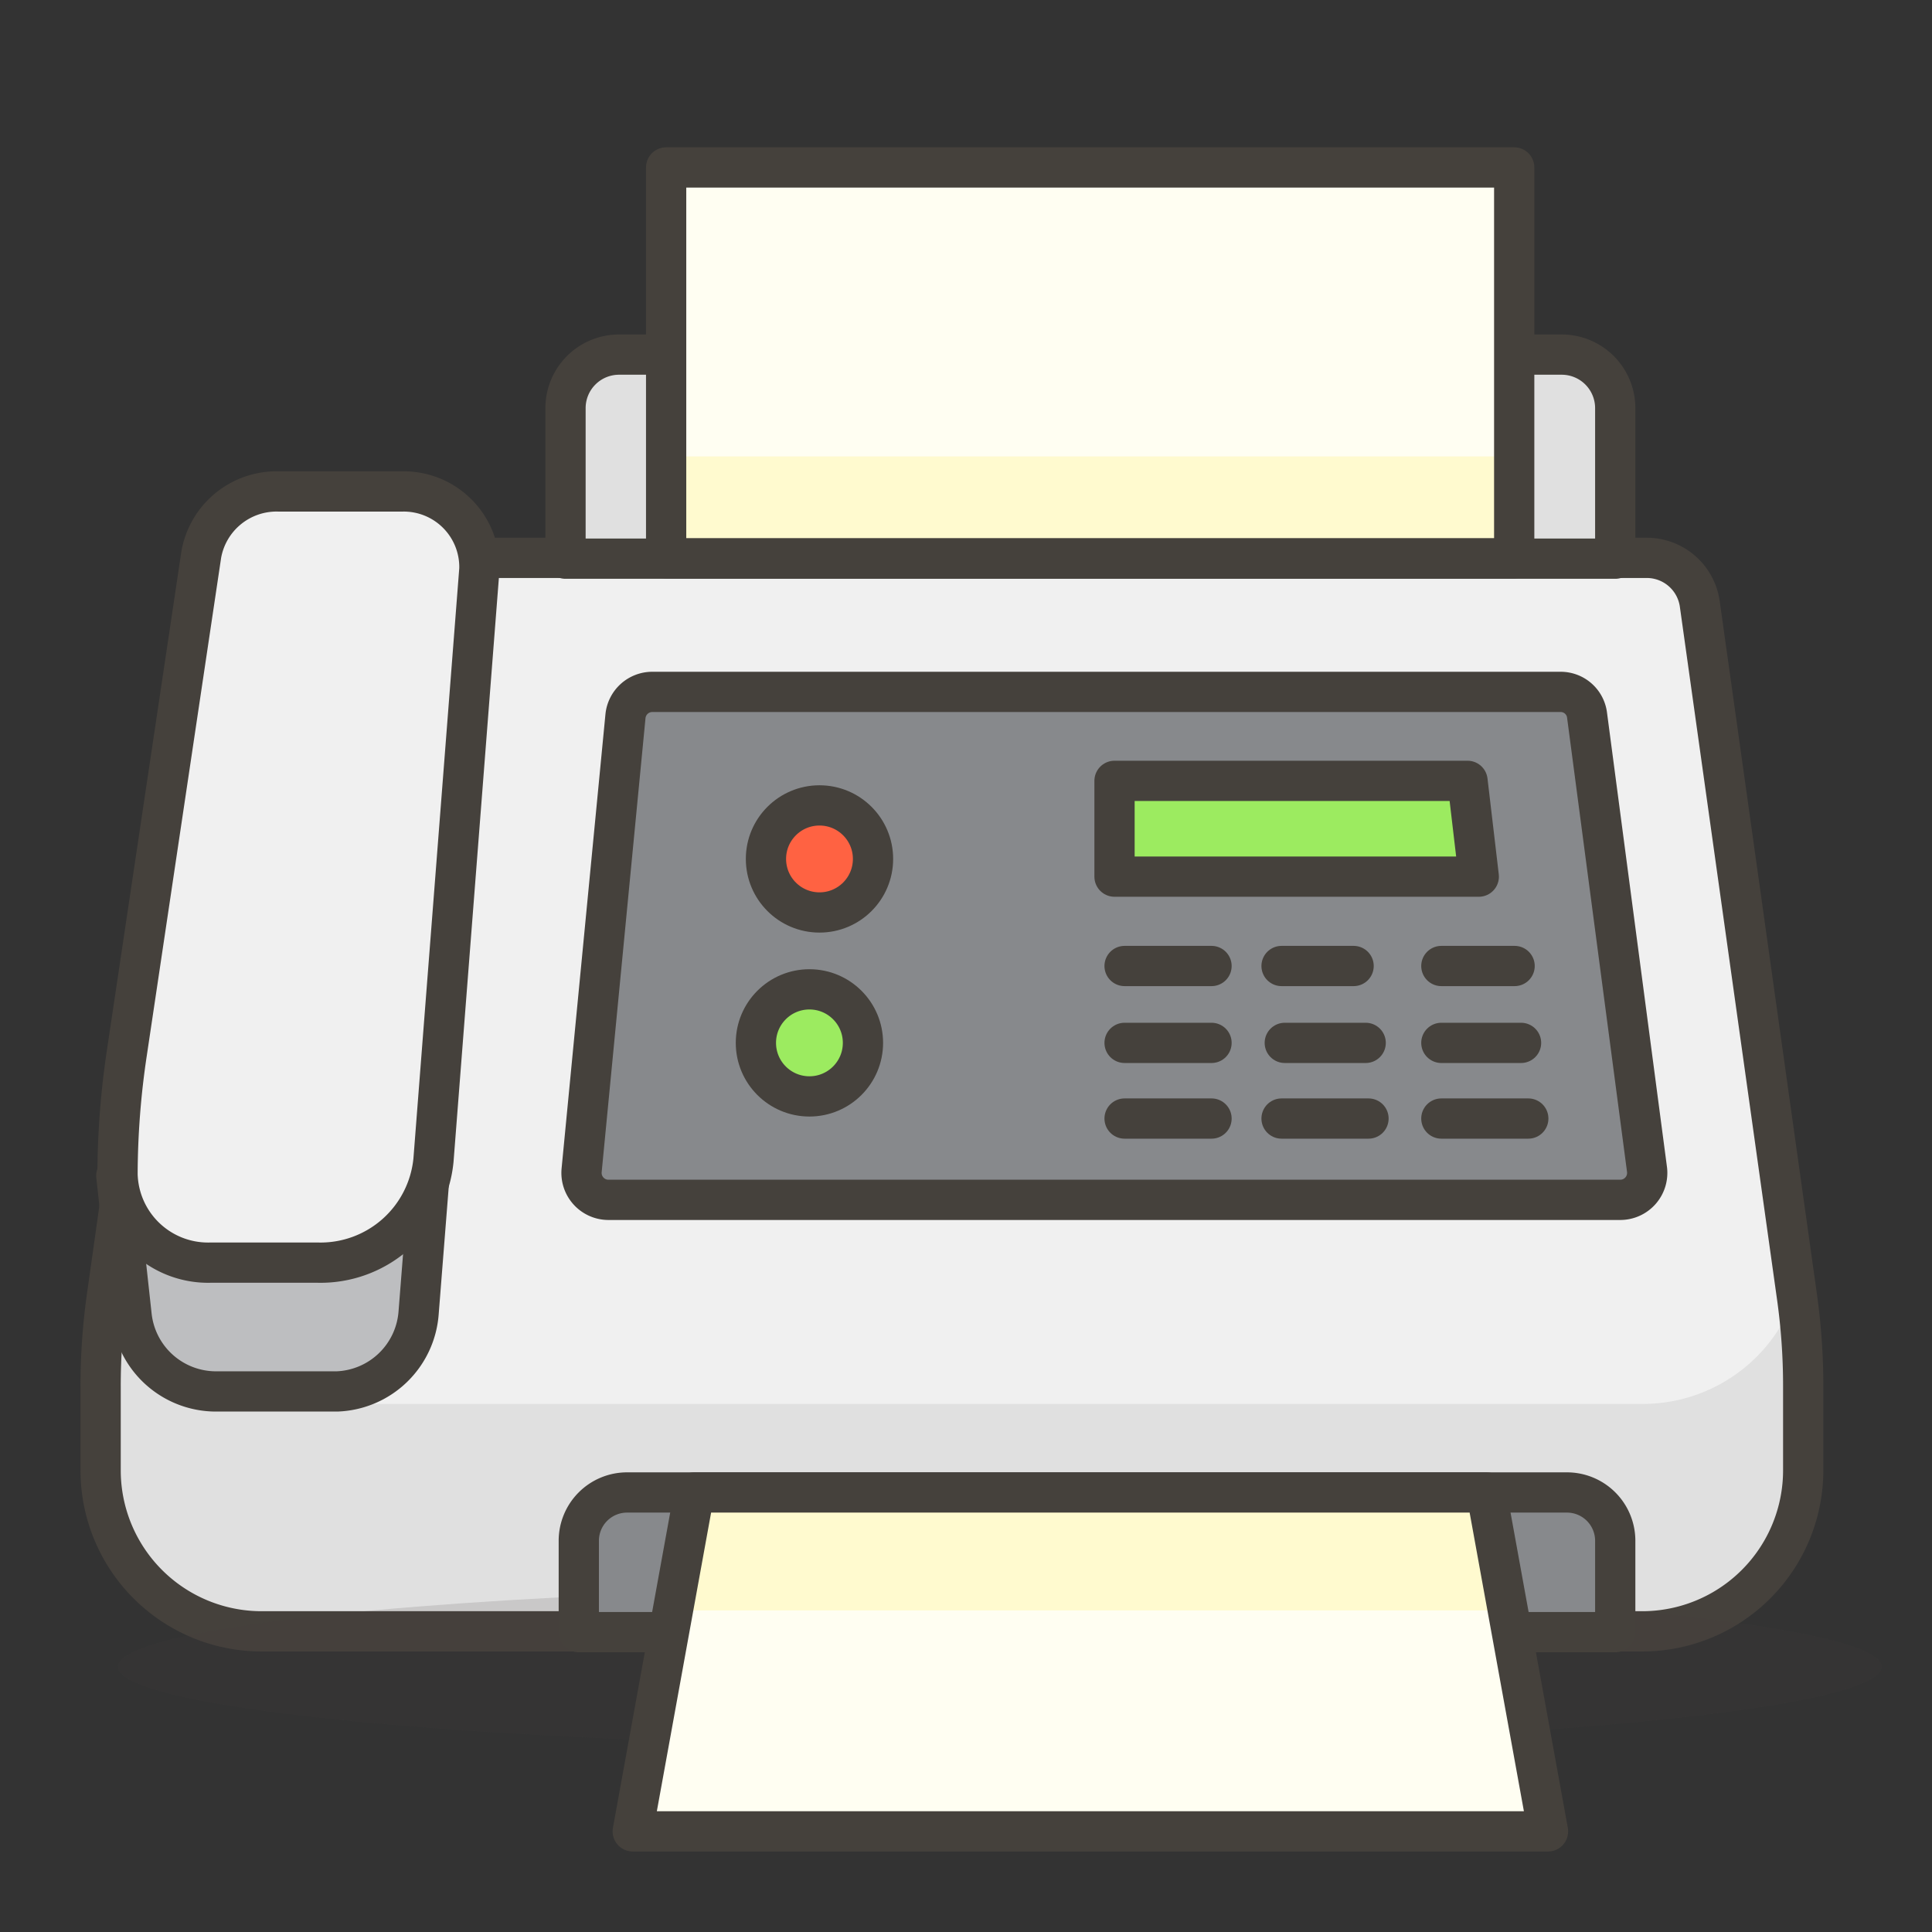 <svg id="Icons" xmlns="http://www.w3.org/2000/svg" viewBox="0 0 48 48"><rect x="0" y="0" width="48" height="48" fill="#333333" stroke="none"/><defs><style>.cls-1,.cls-10{fill:#f0f0f0;}.cls-2,.cls-6{fill:#e0e0e0;}.cls-3{fill:none;}.cls-10,.cls-11,.cls-12,.cls-3,.cls-5,.cls-6,.cls-9{stroke:#45413c;stroke-linecap:round;stroke-linejoin:round;}.cls-4{fill:#45413c;opacity:0.15;}.cls-5{fill:#87898c;}.cls-7{fill:#fffef2;}.cls-8{fill:#fffacf;}.cls-9{fill:#bdbec0;}.cls-11{fill:#9ceb60;}.cls-12{fill:#ff6242;}</style></defs><title>699-fax-machine</title><g id="_Group_" data-name="&lt;Group&gt;"><path class="cls-1" d="M44.66,32.18,42.23,15a1.33,1.33,0,0,0-1.32-1.14H6.41A1.33,1.33,0,0,0,5.09,15L2.66,32.18a15.89,15.89,0,0,0-.16,2.28v2.07a4,4,0,0,0,4,4h34.3a4,4,0,0,0,4-4V34.46A15.89,15.89,0,0,0,44.66,32.18Z"/><path id="_Path_" data-name="&lt;Path&gt;" class="cls-2" d="M44.64,32.05a4,4,0,0,1-3.83,2.83H6.51a4,4,0,0,1-3.83-2.83l0,.13a15.89,15.89,0,0,0-.16,2.28v2.07a4,4,0,0,0,4,4h34.3a4,4,0,0,0,4-4V34.46a15.89,15.89,0,0,0-.16-2.28Z"/><path id="_Path_2" data-name="&lt;Path&gt;" class="cls-3" d="M5.09,15,2.66,32.18a15.89,15.89,0,0,0-.16,2.28v2.07h0a4,4,0,0,0,4,4h34.3a4,4,0,0,0,4-4h0V34.46a15.89,15.89,0,0,0-.16-2.28L42.23,15a1.33,1.33,0,0,0-1.32-1.14H6.41A1.33,1.33,0,0,0,5.09,15Z"/><ellipse id="_Ellipse_" data-name="&lt;Ellipse&gt;" class="cls-4" cx="24.84" cy="41.41" rx="21.91" ry="1.99"/><path id="_Path_3" data-name="&lt;Path&gt;" class="cls-5" d="M40.26,29.81H15.11a.67.67,0,0,1-.66-.73l1.09-11.29a.67.67,0,0,1,.66-.6H38.77a.66.66,0,0,1,.66.58l1.49,11.29A.67.67,0,0,1,40.26,29.81Z"/><path id="_Rectangle_" data-name="&lt;Rectangle&gt;" class="cls-5" d="M15.58,37.08H38.93a1.2,1.2,0,0,1,1.2,1.2v2.27a0,0,0,0,1,0,0H14.38a0,0,0,0,1,0,0V38.28A1.2,1.2,0,0,1,15.58,37.08Z"/><path id="_Rectangle_2" data-name="&lt;Rectangle&gt;" class="cls-6" d="M15.38,8.81H38.8a1.33,1.33,0,0,1,1.33,1.33v3.74a0,0,0,0,1,0,0H14.05a0,0,0,0,1,0,0V10.13A1.33,1.33,0,0,1,15.38,8.81Z"/><rect id="_Rectangle_3" data-name="&lt;Rectangle&gt;" class="cls-7" x="16.55" y="4.16" width="21.07" height="9.71"/><rect id="_Rectangle_4" data-name="&lt;Rectangle&gt;" class="cls-8" x="16.55" y="11.34" width="21.07" height="2.53"/><rect id="_Rectangle_5" data-name="&lt;Rectangle&gt;" class="cls-3" x="16.55" y="4.16" width="21.07" height="9.71"/><polygon id="_Path_4" data-name="&lt;Path&gt;" class="cls-7" points="36.93 37.08 17.25 37.08 15.72 45.5 38.46 45.5 36.93 37.08"/><polygon id="_Path_5" data-name="&lt;Path&gt;" class="cls-8" points="37.46 40.01 36.93 37.08 17.25 37.08 16.72 40.01 37.46 40.01"/><polygon id="_Path_6" data-name="&lt;Path&gt;" class="cls-3" points="36.93 37.08 17.25 37.08 15.72 45.5 38.46 45.5 36.93 37.08"/><path id="_Path_7" data-name="&lt;Path&gt;" class="cls-9" d="M8.37,34.57h-3a2.11,2.11,0,0,1-2.1-1.88l-.38-3.48,8-2.8-.49,6.21A2.11,2.11,0,0,1,8.37,34.57Z"/><path class="cls-10" d="M10,12.21H6.92A1.9,1.9,0,0,0,5,13.78L3.15,26.17a20.64,20.64,0,0,0-.23,3,2.25,2.25,0,0,0,2.3,2.2H7.9a2.82,2.82,0,0,0,2.87-2.55l1.14-14.68A1.88,1.88,0,0,0,10,12.21Z"/><polygon id="_Path_8" data-name="&lt;Path&gt;" class="cls-11" points="36.74 21.78 27.69 21.78 27.69 19.4 36.46 19.4 36.74 21.78"/><line id="_Path_9" data-name="&lt;Path&gt;" class="cls-3" x1="27.94" y1="24" x2="30.1" y2="24"/><line id="_Path_10" data-name="&lt;Path&gt;" class="cls-3" x1="27.94" y1="25.91" x2="30.1" y2="25.91"/><line id="_Path_11" data-name="&lt;Path&gt;" class="cls-3" x1="27.94" y1="27.79" x2="30.1" y2="27.79"/><line id="_Path_12" data-name="&lt;Path&gt;" class="cls-3" x1="31.84" y1="24" x2="33.63" y2="24"/><line id="_Path_13" data-name="&lt;Path&gt;" class="cls-3" x1="31.92" y1="25.91" x2="33.93" y2="25.91"/><line id="_Path_14" data-name="&lt;Path&gt;" class="cls-3" x1="31.84" y1="27.79" x2="34" y2="27.79"/><line id="_Path_15" data-name="&lt;Path&gt;" class="cls-3" x1="35.81" y1="24" x2="37.63" y2="24"/><line id="_Path_16" data-name="&lt;Path&gt;" class="cls-3" x1="35.81" y1="25.91" x2="37.79" y2="25.91"/><line id="_Path_17" data-name="&lt;Path&gt;" class="cls-3" x1="35.81" y1="27.79" x2="37.97" y2="27.79"/><circle id="_Path_18" data-name="&lt;Path&gt;" class="cls-12" cx="20.36" cy="21.34" r="1.33"/><circle id="_Path_19" data-name="&lt;Path&gt;" class="cls-11" cx="20.11" cy="25.91" r="1.33"/></g></svg>